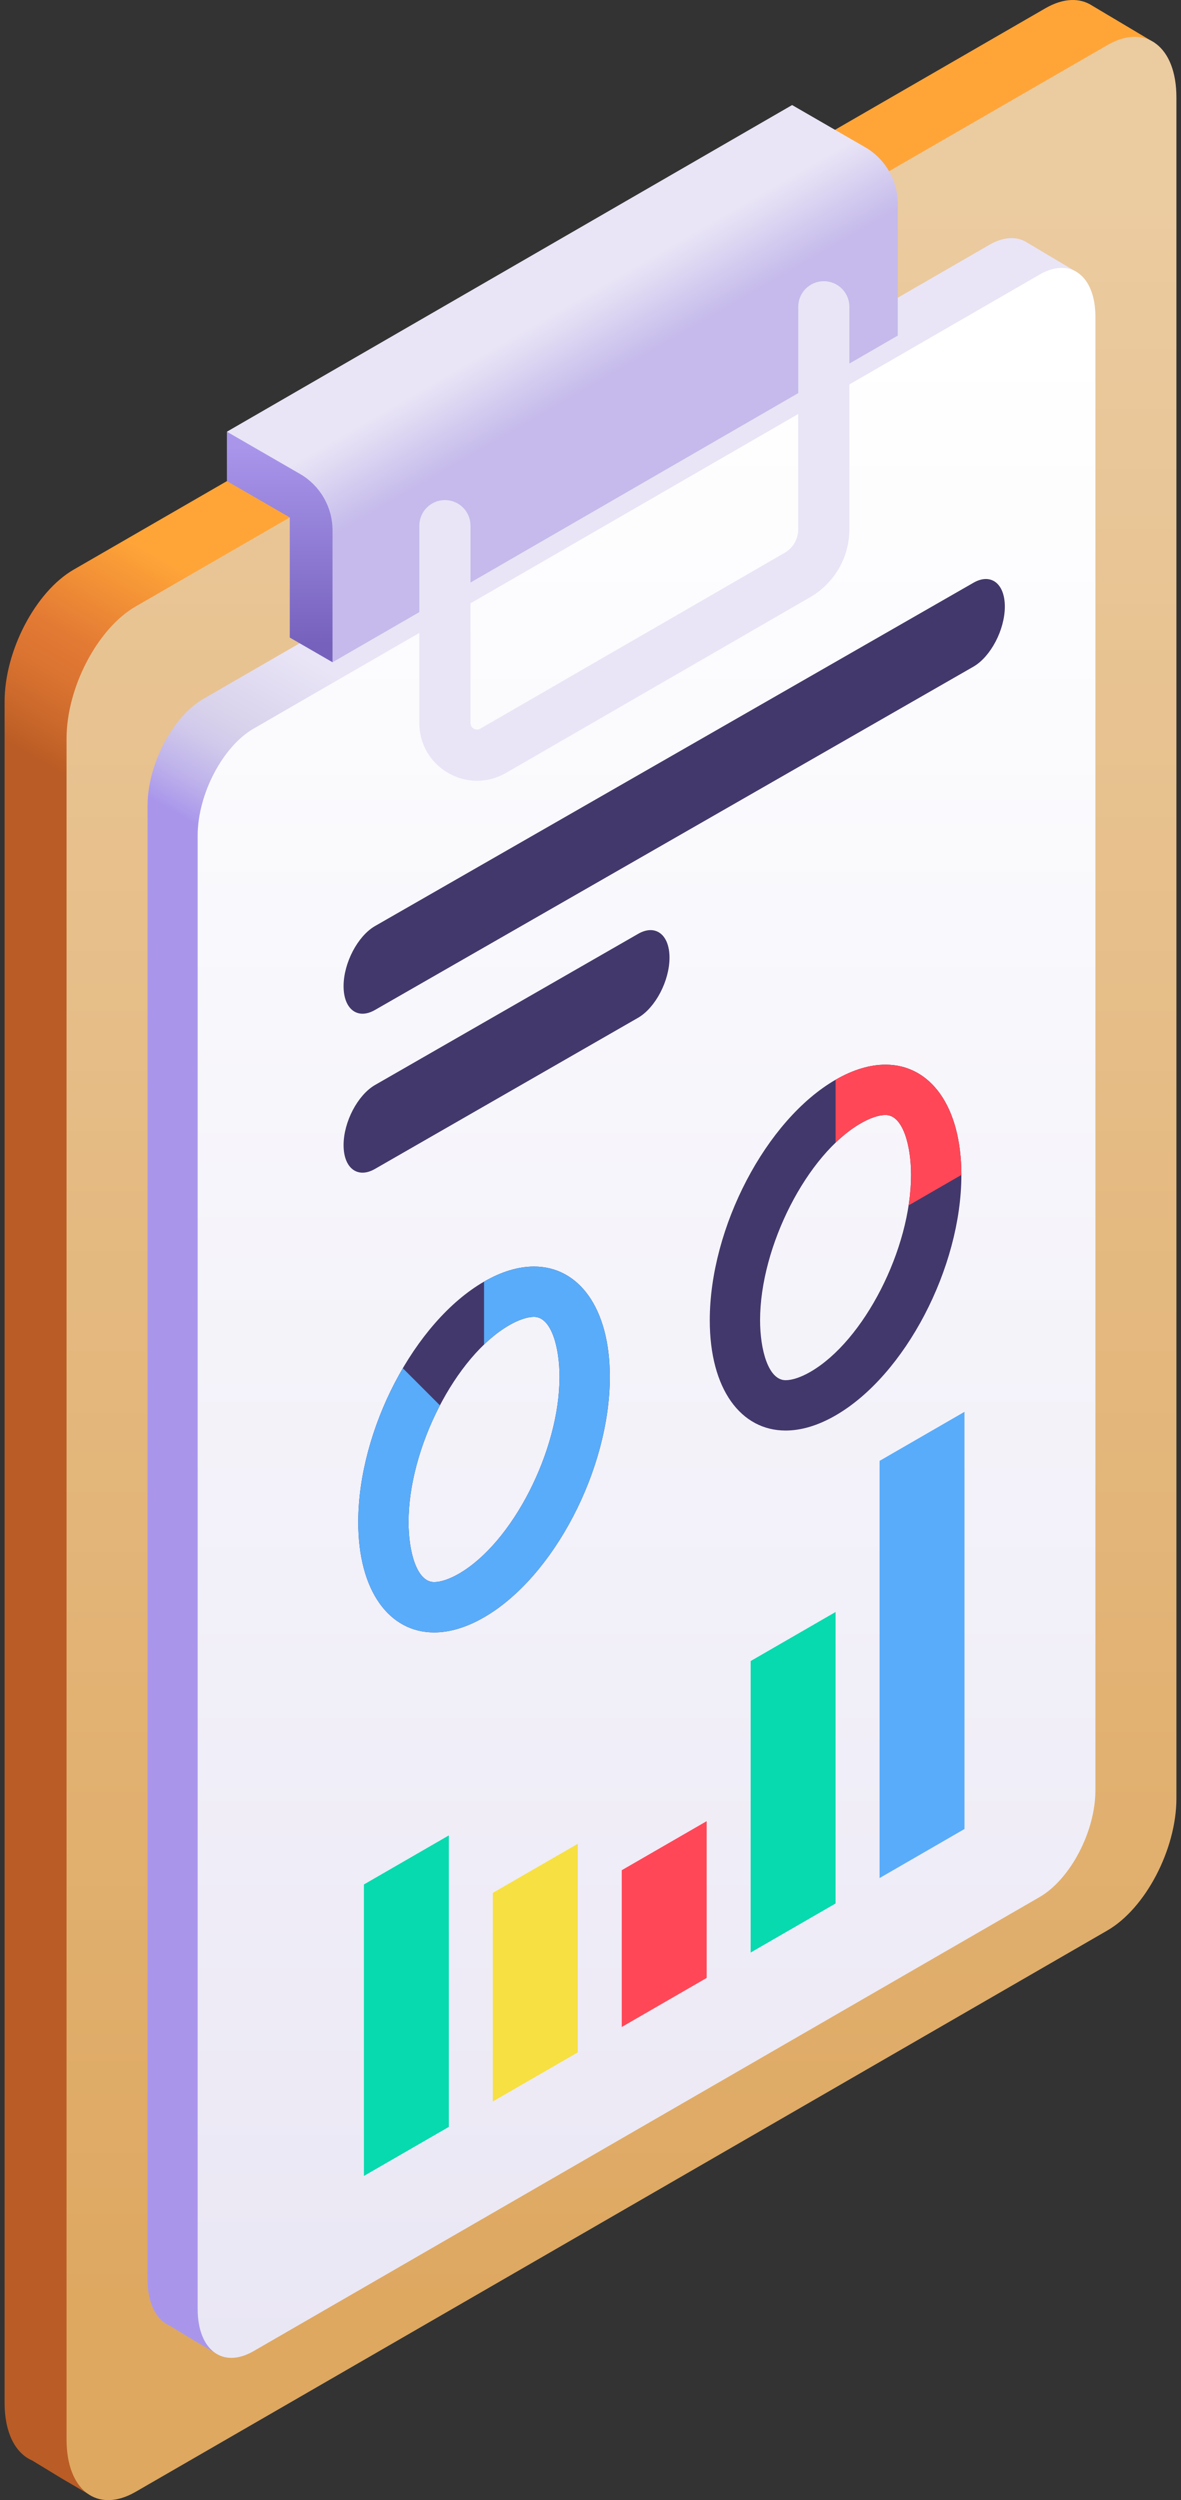 <svg width="242" height="512" viewBox="0 0 242 512" fill="none" xmlns="http://www.w3.org/2000/svg">
<rect x="0" y="0" width="242" height="512" fill="#333333" stroke="none"/>
<path d="M236.601 8.774L223.81 1.164C221.286 -0.488 217.914 -0.443 214.206 1.697L15.097 116.653C7.278 121.167 0.94 133.278 0.94 143.702V492.054C0.94 498.213 3.153 502.403 6.576 503.873L12.622 507.547L17.927 510.652L236.601 8.774Z" fill="url(#paint0_linear_35_6025)"/>
<path d="M226.903 395.345L27.794 510.301C19.975 514.815 13.637 510.024 13.637 499.599V151.247C13.637 140.822 19.975 128.712 27.794 124.198L226.903 9.242C234.722 4.728 241.06 9.52 241.06 19.944V368.296C241.06 378.721 234.721 390.831 226.903 395.345Z" fill="url(#paint1_linear_35_6025)"/>
<path d="M220.856 55.859L210.51 49.704C208.469 48.367 205.74 48.404 202.742 50.135L41.686 143.12C35.361 146.772 30.235 156.568 30.235 165V466.732C30.235 471.714 32.025 475.103 34.794 476.292L39.685 479.263L43.976 481.775L220.856 55.859Z" fill="url(#paint2_linear_35_6025)"/>
<path d="M213.011 388.506L51.955 481.492C45.63 485.144 40.504 481.268 40.504 472.835V171.103C40.504 162.671 45.631 152.874 51.955 149.223L213.011 56.237C219.335 52.586 224.462 56.462 224.462 64.894V366.626C224.462 375.059 219.335 384.855 213.011 388.506Z" fill="url(#paint3_linear_35_6025)"/>
<path d="M199.459 119.349L76.846 189.646C73.288 191.7 70.403 197.212 70.403 201.956C70.403 206.7 73.288 208.881 76.846 206.827L199.459 136.53C203.017 134.476 205.902 128.964 205.902 124.22C205.902 119.475 203.018 117.295 199.459 119.349Z" fill="#43386B"/>
<path d="M130.746 191.251L76.846 222.198C73.288 224.252 70.403 229.764 70.403 234.508C70.403 239.252 73.288 241.433 76.846 239.379L130.746 208.432C134.304 206.378 137.189 200.866 137.189 196.122C137.189 191.377 134.304 189.196 130.746 191.251Z" fill="#43386B"/>
<path d="M91.97 375.875L74.572 385.919V445.611L91.97 435.566V375.875Z" fill="#06DAAE"/>
<path d="M118.386 377.597L100.988 387.642V430.36L118.386 420.315V377.597Z" fill="#F7E041"/>
<path d="M144.802 372.955L127.404 383V415.109L144.802 405.064V372.955Z" fill="#FF4757"/>
<path d="M171.217 330.121L153.819 340.166V399.858L171.217 389.813V330.121Z" fill="#06DAAE"/>
<path d="M197.633 289.127L180.235 299.171V384.607L197.633 374.562V289.127Z" fill="#59ACF9"/>
<path d="M181.452 228.34C185.048 228.34 186.686 234.701 186.686 240.612C186.686 255.751 177.049 274.596 166.062 280.939C164.15 282.043 162.346 282.651 160.983 282.651C157.387 282.651 155.749 276.29 155.749 270.379C155.749 255.239 165.386 236.395 176.373 230.053C178.285 228.948 180.089 228.34 181.452 228.34ZM181.452 218.03C178.315 218.03 174.854 219.024 171.218 221.124C156.98 229.344 145.439 251.396 145.439 270.379C145.439 284.513 151.838 292.961 160.984 292.961C164.122 292.961 167.582 291.967 171.219 289.867C185.456 281.647 196.998 259.595 196.998 240.611C196.997 226.477 190.598 218.03 181.452 218.03Z" fill="#43386B"/>
<path d="M196.997 240.612C196.997 226.478 190.598 218.03 181.453 218.03C178.316 218.03 174.855 219.024 171.219 221.124V234.014C172.88 232.417 174.609 231.072 176.374 230.053C178.287 228.949 180.091 228.341 181.453 228.341C185.049 228.341 186.687 234.702 186.687 240.613C186.687 242.64 186.509 244.735 186.183 246.856L196.997 240.612Z" fill="#FF4757"/>
<path d="M109.419 269.684C113.015 269.684 114.653 276.045 114.653 281.956C114.653 297.095 105.016 315.94 94.029 322.283C92.116 323.387 90.313 323.995 88.95 323.995C85.354 323.995 83.715 317.634 83.715 311.723C83.715 296.583 93.352 277.739 104.339 271.397C106.252 270.292 108.056 269.684 109.419 269.684ZM109.419 259.374C106.282 259.374 102.821 260.368 99.185 262.468C84.947 270.688 73.406 292.74 73.406 311.723C73.406 325.857 79.805 334.305 88.951 334.305C92.089 334.305 95.549 333.311 99.185 331.211C113.422 322.991 124.964 300.939 124.964 281.955C124.964 267.821 118.565 259.374 109.419 259.374Z" fill="#43386B"/>
<path d="M99.184 331.212C113.421 322.992 124.963 300.939 124.963 281.956C124.963 267.822 118.564 259.374 109.418 259.374C106.281 259.374 102.82 260.368 99.184 262.468V275.358C100.845 273.761 102.574 272.416 104.339 271.397C106.251 270.293 108.056 269.685 109.418 269.685C113.014 269.685 114.652 276.046 114.652 281.957C114.652 297.096 105.015 315.941 94.028 322.284C92.115 323.388 90.312 323.996 88.949 323.996C85.353 323.996 83.714 317.635 83.714 311.724C83.714 303.997 86.228 295.308 90.147 287.805L82.544 280.202C76.956 289.734 73.404 301.199 73.404 311.724C73.404 325.858 79.803 334.306 88.949 334.306C92.088 334.305 95.548 333.311 99.184 331.212Z" fill="#59ACF9"/>
<path d="M177.289 30.16L162.314 21.514L46.495 88.409L63.024 103.667L68.138 135.625L183.957 68.73V41.709C183.957 36.945 181.415 32.542 177.289 30.16Z" fill="url(#paint4_linear_35_6025)"/>
<path d="M97.749 159.902C95.719 159.902 93.689 159.368 91.839 158.299C88.138 156.162 85.928 152.335 85.928 148.061V107.651C85.928 104.757 88.275 102.41 91.169 102.41C94.063 102.41 96.41 104.757 96.41 107.651V148.061C96.41 148.7 96.774 149.045 97.08 149.221C97.385 149.398 97.865 149.541 98.419 149.221L160.78 113.217C162.499 112.224 163.567 110.375 163.567 108.389V62.827C163.567 59.933 165.914 57.586 168.808 57.586C171.702 57.586 174.049 59.933 174.049 62.827V108.39C174.049 114.108 170.973 119.436 166.021 122.295L103.66 158.299C101.809 159.368 99.779 159.902 97.749 159.902Z" fill="#E9E5F6"/>
<path d="M46.495 88.408V98.524L59.377 105.962V130.566L68.138 135.624V108.603C68.138 103.838 65.596 99.436 61.47 97.053L46.495 88.408Z" fill="url(#paint5_linear_35_6025)"/>
<defs>
<linearGradient id="paint0_linear_35_6025" x1="80.683" y1="199.458" x2="105.792" y2="155.967" gradientUnits="userSpaceOnUse">
<stop offset="0.032" stop-color="#BA5C25"/>
<stop offset="0.129" stop-color="#C56429"/>
<stop offset="0.375" stop-color="#DB7431"/>
<stop offset="0.532" stop-color="#E37A34"/>
<stop offset="1" stop-color="#FFA538"/>
</linearGradient>
<linearGradient id="paint1_linear_35_6025" x1="127.348" y1="471.76" x2="127.348" y2="40.691" gradientUnits="userSpaceOnUse">
<stop stop-color="#DEA861"/>
<stop offset="1" stop-color="#EBCBA0"/>
</linearGradient>
<linearGradient id="paint2_linear_35_6025" x1="102.6" y1="206.458" x2="123.708" y2="169.898" gradientUnits="userSpaceOnUse">
<stop offset="0.032" stop-color="#A996EB"/>
<stop offset="0.221" stop-color="#BFB3EB"/>
<stop offset="0.411" stop-color="#D1C9EB"/>
<stop offset="0.532" stop-color="#D7D1EB"/>
<stop offset="1" stop-color="#E9E5F6"/>
</linearGradient>
<linearGradient id="paint3_linear_35_6025" x1="132.483" y1="702.038" x2="132.483" y2="69.814" gradientUnits="userSpaceOnUse">
<stop stop-color="#DFDAEF"/>
<stop offset="1" stop-color="white"/>
</linearGradient>
<linearGradient id="paint4_linear_35_6025" x1="126.084" y1="86.943" x2="113.017" y2="64.311" gradientUnits="userSpaceOnUse">
<stop offset="0.352" stop-color="#C5BAEB"/>
<stop offset="1" stop-color="#E9E5F6"/>
</linearGradient>
<linearGradient id="paint5_linear_35_6025" x1="57.316" y1="131.858" x2="57.316" y2="91.511" gradientUnits="userSpaceOnUse">
<stop stop-color="#7662BD"/>
<stop offset="1" stop-color="#A996EB"/>
</linearGradient>
</defs>
</svg>
